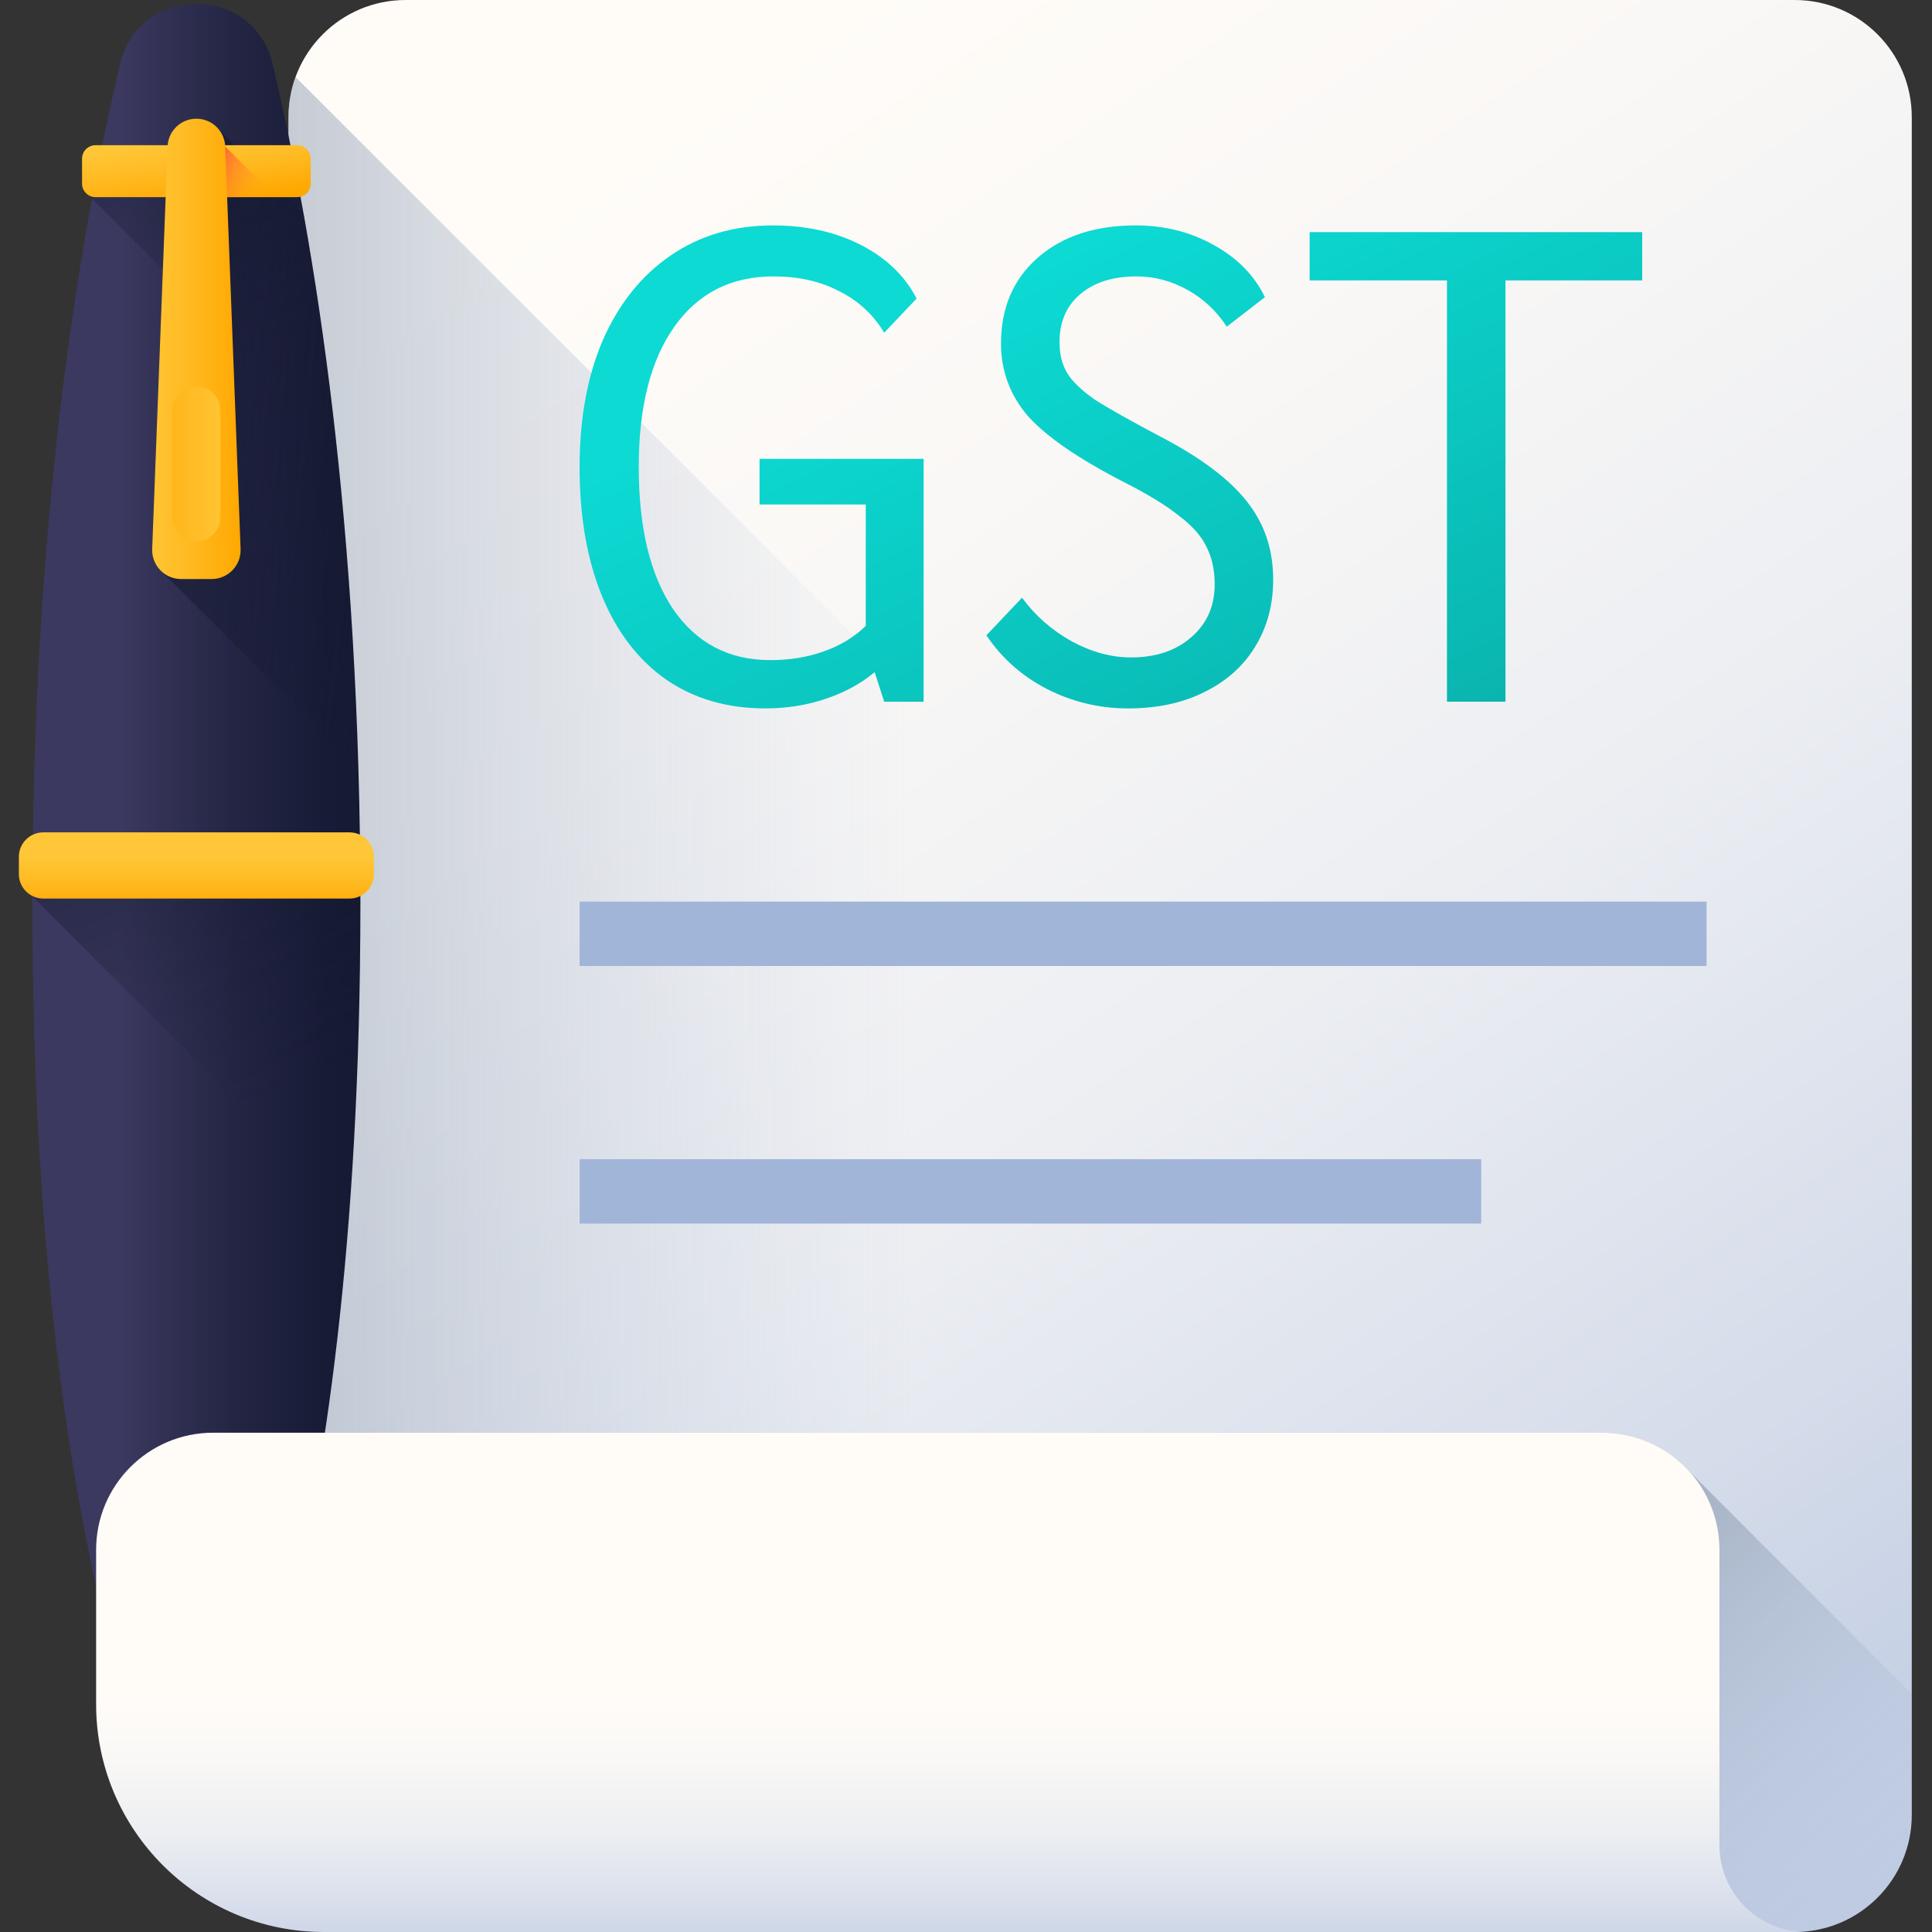 <svg width="64" height="64" viewBox="0 0 64 64" fill="none" xmlns="http://www.w3.org/2000/svg">
<rect x="0" y="0" width="64" height="64" fill="#333333" stroke="none"/>
<g clip-path="url(#clip0)">
<path d="M59.451 64H13.436C11.293 64 9.557 62.263 9.557 60.121V3.879C9.557 1.737 11.293 0 13.436 0H59.451C61.594 0 63.33 1.737 63.33 3.879V60.121C63.33 62.263 61.594 64 59.451 64Z" fill="url(#paint0_linear)"/>
<path d="M13.436 64H59.451C61.594 64 63.33 62.263 63.33 60.121V56.092L9.791 2.552C9.64 2.966 9.557 3.413 9.557 3.879V60.121C9.557 62.263 11.293 64 13.436 64Z" fill="url(#paint1_linear)"/>
<path d="M13.436 64H59.451C61.594 64 63.33 62.263 63.33 60.121V56.111L55.949 48.73C55.24 47.95 54.216 47.46 53.079 47.46H9.557V60.121C9.557 62.263 11.293 64 13.436 64Z" fill="url(#paint2_linear)"/>
<path d="M6.505 57.823C6.072 57.823 5.662 57.919 5.294 58.092L6.143 59.42C6.312 59.684 6.697 59.684 6.867 59.42L7.715 58.092C7.348 57.919 6.938 57.823 6.505 57.823Z" fill="#A1B5D8"/>
<path d="M5.335 58.281C4.711 57.097 4.172 55.775 4.427 54.598H8.599C8.814 55.846 8.292 57.119 7.68 58.28C7.184 59.22 5.832 59.222 5.335 58.281Z" fill="url(#paint3_linear)"/>
<path d="M8.599 54.598C7.209 54.598 5.818 54.598 4.427 54.598C4.355 54.932 4.348 55.279 4.388 55.63L7.398 58.641C7.507 58.541 7.604 58.423 7.68 58.28C8.293 57.119 8.814 55.846 8.599 54.598Z" fill="url(#paint4_linear)"/>
<path d="M9.035 2.13C8.407 -0.538 4.604 -0.538 3.976 2.13C2.558 8.144 1.073 17.429 1.073 29.936C1.073 41.212 2.28 49.02 3.556 54.125C4.325 57.199 8.686 57.199 9.455 54.125C10.731 49.02 11.938 41.212 11.938 29.936C11.938 17.429 10.453 8.144 9.035 2.13Z" fill="url(#paint5_linear)"/>
<path d="M1.074 29.691L11.57 40.188C11.801 37.145 11.938 33.738 11.938 29.936C11.938 29.553 11.937 29.172 11.934 28.794H1.077C1.075 29.091 1.074 29.391 1.074 29.691Z" fill="url(#paint6_linear)"/>
<path d="M11.577 29.766H1.435C0.987 29.766 0.625 29.404 0.625 28.956V28.383C0.625 27.936 0.987 27.573 1.435 27.573H11.577C12.023 27.573 12.386 27.936 12.386 28.383V28.956C12.386 29.404 12.023 29.766 11.577 29.766Z" fill="url(#paint7_linear)"/>
<path d="M10.058 7.094L7.233 4.269C7.058 4.062 6.796 3.932 6.505 3.932C5.992 3.932 5.571 4.337 5.551 4.851L5.041 18.185C5.029 18.492 5.163 18.77 5.379 18.953L11.873 25.447C11.655 18.029 10.919 11.908 10.058 7.094Z" fill="url(#paint8_linear)"/>
<path d="M3.389 4.809C3.273 5.377 3.159 5.966 3.046 6.578L11.14 14.672C10.724 10.864 10.185 7.576 9.622 4.809H3.389Z" fill="url(#paint9_linear)"/>
<path d="M9.845 6.531H3.166C2.918 6.531 2.718 6.331 2.718 6.083V5.257C2.718 5.01 2.918 4.81 3.166 4.81H9.845C10.092 4.81 10.293 5.01 10.293 5.257V6.083C10.293 6.331 10.092 6.531 9.845 6.531Z" fill="url(#paint10_linear)"/>
<path d="M6.478 6.531H9.14L7.46 4.851L7.354 4.809H6.478V6.531Z" fill="url(#paint11_linear)"/>
<path d="M7.012 19.181H5.999C5.455 19.181 5.02 18.729 5.041 18.185L5.551 4.851C5.57 4.337 5.992 3.932 6.505 3.932C7.019 3.932 7.44 4.337 7.46 4.851L7.97 18.185C7.991 18.729 7.556 19.181 7.012 19.181Z" fill="url(#paint12_linear)"/>
<path d="M6.505 17.926C6.067 17.926 5.711 17.57 5.711 17.132V13.589C5.711 13.15 6.067 12.795 6.505 12.795C6.944 12.795 7.299 13.15 7.299 13.589V17.132C7.299 17.57 6.944 17.926 6.505 17.926Z" fill="url(#paint13_linear)"/>
<path d="M53.079 47.46H7.063C4.921 47.46 3.184 49.196 3.184 51.339V56.452C3.184 60.621 6.563 64 10.732 64H59.837C58.247 64 56.958 62.71 56.958 61.12V51.339C56.958 49.196 55.221 47.46 53.079 47.46Z" fill="url(#paint14_linear)"/>
<path d="M19.2 29.867H56.533V32H19.2V29.867Z" fill="#A1B5D8"/>
<path d="M19.2 38.4H49.067V40.533H19.2V38.4Z" fill="#A1B5D8"/>
<path d="M30.596 15.2V23.244H29.29L28.974 22.267C28.511 22.652 27.963 22.948 27.331 23.156C26.713 23.363 26.053 23.467 25.351 23.467C24.087 23.467 22.992 23.148 22.065 22.511C21.138 21.859 20.429 20.933 19.937 19.733C19.446 18.533 19.2 17.111 19.2 15.467C19.2 13.852 19.46 12.444 19.979 11.245C20.513 10.044 21.257 9.119 22.212 8.467C23.181 7.8 24.312 7.467 25.604 7.467C26.699 7.467 27.668 7.681 28.511 8.111C29.353 8.541 29.971 9.133 30.364 9.889L29.29 11.022C28.925 10.415 28.426 9.956 27.794 9.644C27.177 9.319 26.453 9.156 25.625 9.156C24.22 9.156 23.125 9.711 22.339 10.822C21.552 11.933 21.159 13.482 21.159 15.467C21.159 17.482 21.538 19.052 22.297 20.178C23.069 21.304 24.143 21.867 25.519 21.867C26.165 21.867 26.755 21.77 27.289 21.578C27.837 21.385 28.3 21.104 28.679 20.733V16.711H25.161V15.2H30.596Z" fill="url(#paint15_linear)"/>
<path d="M37.373 23.467C36.419 23.467 35.52 23.252 34.677 22.822C33.849 22.393 33.181 21.8 32.676 21.044L33.856 19.8C34.291 20.393 34.839 20.874 35.499 21.244C36.159 21.6 36.812 21.778 37.458 21.778C38.286 21.778 38.953 21.556 39.459 21.111C39.978 20.667 40.238 20.081 40.238 19.356C40.238 18.881 40.147 18.467 39.964 18.111C39.796 17.756 39.494 17.415 39.059 17.089C38.637 16.748 38.033 16.378 37.247 15.978C35.744 15.207 34.684 14.482 34.066 13.8C33.462 13.104 33.16 12.296 33.16 11.378C33.16 10.193 33.568 9.244 34.382 8.533C35.197 7.822 36.278 7.467 37.626 7.467C38.567 7.467 39.424 7.681 40.196 8.111C40.983 8.541 41.551 9.119 41.902 9.844L40.638 10.822C40.301 10.304 39.866 9.896 39.332 9.6C38.799 9.304 38.237 9.156 37.647 9.156C36.861 9.156 36.236 9.356 35.773 9.756C35.323 10.141 35.098 10.667 35.098 11.333C35.098 11.733 35.183 12.074 35.351 12.356C35.52 12.637 35.829 12.933 36.278 13.245C36.741 13.541 37.465 13.948 38.448 14.467C39.782 15.163 40.737 15.882 41.312 16.622C41.888 17.348 42.176 18.207 42.176 19.2C42.176 20.044 41.972 20.793 41.565 21.445C41.172 22.081 40.61 22.578 39.88 22.933C39.164 23.289 38.328 23.467 37.373 23.467Z" fill="url(#paint16_linear)"/>
<path d="M47.933 9.289H43.383V7.689H54.4V9.289H49.871V23.244H47.933V9.289Z" fill="url(#paint17_linear)"/>
</g>
<defs>
<linearGradient id="paint0_linear" x1="18.854" y1="5.559" x2="68.143" y2="79.652" gradientUnits="userSpaceOnUse">
<stop stop-color="#FFFCF8"/>
<stop offset="0.188" stop-color="#FAF8F6"/>
<stop offset="0.404" stop-color="#ECEEF2"/>
<stop offset="0.635" stop-color="#D5DCEA"/>
<stop offset="0.875" stop-color="#B5C4DF"/>
<stop offset="1" stop-color="#A1B5D8"/>
</linearGradient>
<linearGradient id="paint1_linear" x1="30.197" y1="33.276" x2="-13.437" y2="33.276" gradientUnits="userSpaceOnUse">
<stop stop-color="#A1B5D8" stop-opacity="0"/>
<stop offset="0.034" stop-color="#9FB3D5" stop-opacity="0.035"/>
<stop offset="0.452" stop-color="#8898AF" stop-opacity="0.451"/>
<stop offset="0.788" stop-color="#798898" stop-opacity="0.788"/>
<stop offset="1" stop-color="#748290"/>
</linearGradient>
<linearGradient id="paint2_linear" x1="51.103" y1="73.576" x2="33.781" y2="56.254" gradientUnits="userSpaceOnUse">
<stop stop-color="#A1B5D8" stop-opacity="0"/>
<stop offset="0.034" stop-color="#9FB3D5" stop-opacity="0.035"/>
<stop offset="0.452" stop-color="#8898AF" stop-opacity="0.451"/>
<stop offset="0.788" stop-color="#798898" stop-opacity="0.788"/>
<stop offset="1" stop-color="#748290"/>
</linearGradient>
<linearGradient id="paint3_linear" x1="5.543" y1="56.792" x2="9.239" y2="56.792" gradientUnits="userSpaceOnUse">
<stop stop-color="#FFE548"/>
<stop offset="1" stop-color="#FFB211"/>
</linearGradient>
<linearGradient id="paint4_linear" x1="9.087" y1="57.703" x2="4.998" y2="53.614" gradientUnits="userSpaceOnUse">
<stop stop-color="#FFB211" stop-opacity="0"/>
<stop offset="0.228" stop-color="#FF9F19" stop-opacity="0.227"/>
<stop offset="0.686" stop-color="#FF6F2E" stop-opacity="0.686"/>
<stop offset="1" stop-color="#FF4B3E"/>
</linearGradient>
<linearGradient id="paint5_linear" x1="4.059" y1="28.279" x2="13.431" y2="28.279" gradientUnits="userSpaceOnUse">
<stop stop-color="#3B395F"/>
<stop offset="0.063" stop-color="#37355A"/>
<stop offset="0.403" stop-color="#232543"/>
<stop offset="0.723" stop-color="#171B35"/>
<stop offset="1" stop-color="#131830"/>
</linearGradient>
<linearGradient id="paint6_linear" x1="9.255" y1="36.342" x2="0.96" y2="14.906" gradientUnits="userSpaceOnUse">
<stop stop-color="#131830" stop-opacity="0"/>
<stop offset="1" stop-color="#131830"/>
</linearGradient>
<linearGradient id="paint7_linear" x1="6.509" y1="28.345" x2="6.509" y2="30.219" gradientUnits="userSpaceOnUse">
<stop stop-color="#FFC738"/>
<stop offset="0.429" stop-color="#FFBB23"/>
<stop offset="1" stop-color="#FFA700"/>
</linearGradient>
<linearGradient id="paint8_linear" x1="12.914" y1="15.115" x2="1.09" y2="13.751" gradientUnits="userSpaceOnUse">
<stop stop-color="#131830" stop-opacity="0"/>
<stop offset="1" stop-color="#131830"/>
</linearGradient>
<linearGradient id="paint9_linear" x1="8.657" y1="11.686" x2="1.753" y2="-6.154" gradientUnits="userSpaceOnUse">
<stop stop-color="#131830" stop-opacity="0"/>
<stop offset="1" stop-color="#131830"/>
</linearGradient>
<linearGradient id="paint10_linear" x1="6.369" y1="4.595" x2="6.641" y2="6.741" gradientUnits="userSpaceOnUse">
<stop stop-color="#FFC738"/>
<stop offset="0.429" stop-color="#FFBB23"/>
<stop offset="1" stop-color="#FFA700"/>
</linearGradient>
<linearGradient id="paint11_linear" x1="8.748" y1="6.692" x2="6.738" y2="5.557" gradientUnits="userSpaceOnUse">
<stop stop-color="#FFB211" stop-opacity="0"/>
<stop offset="0.228" stop-color="#FF9F19" stop-opacity="0.227"/>
<stop offset="0.686" stop-color="#FF6F2E" stop-opacity="0.686"/>
<stop offset="1" stop-color="#FF4B3E"/>
</linearGradient>
<linearGradient id="paint12_linear" x1="4.699" y1="11.555" x2="8.089" y2="11.555" gradientUnits="userSpaceOnUse">
<stop stop-color="#FFC738"/>
<stop offset="0.429" stop-color="#FFBB23"/>
<stop offset="1" stop-color="#FFA700"/>
</linearGradient>
<linearGradient id="paint13_linear" x1="7.779" y1="15.359" x2="4.195" y2="15.359" gradientUnits="userSpaceOnUse">
<stop stop-color="#FFC738"/>
<stop offset="0.429" stop-color="#FFBB23"/>
<stop offset="1" stop-color="#FFA700"/>
</linearGradient>
<linearGradient id="paint14_linear" x1="31.511" y1="56.17" x2="31.511" y2="67.573" gradientUnits="userSpaceOnUse">
<stop stop-color="#FFFCF8"/>
<stop offset="0.188" stop-color="#FAF8F6"/>
<stop offset="0.404" stop-color="#ECEEF2"/>
<stop offset="0.635" stop-color="#D5DCEA"/>
<stop offset="0.875" stop-color="#B5C4DF"/>
<stop offset="1" stop-color="#A1B5D8"/>
</linearGradient>
<linearGradient id="paint15_linear" x1="28.592" y1="11.563" x2="39.238" y2="33.947" gradientUnits="userSpaceOnUse">
<stop stop-color="#0CDAD3"/>
<stop offset="1" stop-color="#09ABA5"/>
</linearGradient>
<linearGradient id="paint16_linear" x1="28.592" y1="11.563" x2="39.238" y2="33.947" gradientUnits="userSpaceOnUse">
<stop stop-color="#0CDAD3"/>
<stop offset="1" stop-color="#09ABA5"/>
</linearGradient>
<linearGradient id="paint17_linear" x1="28.592" y1="11.563" x2="39.238" y2="33.947" gradientUnits="userSpaceOnUse">
<stop stop-color="#0CDAD3"/>
<stop offset="1" stop-color="#09ABA5"/>
</linearGradient>
<clipPath id="clip0">
<rect width="64" height="64" fill="white"/>
</clipPath>
</defs>
</svg>
